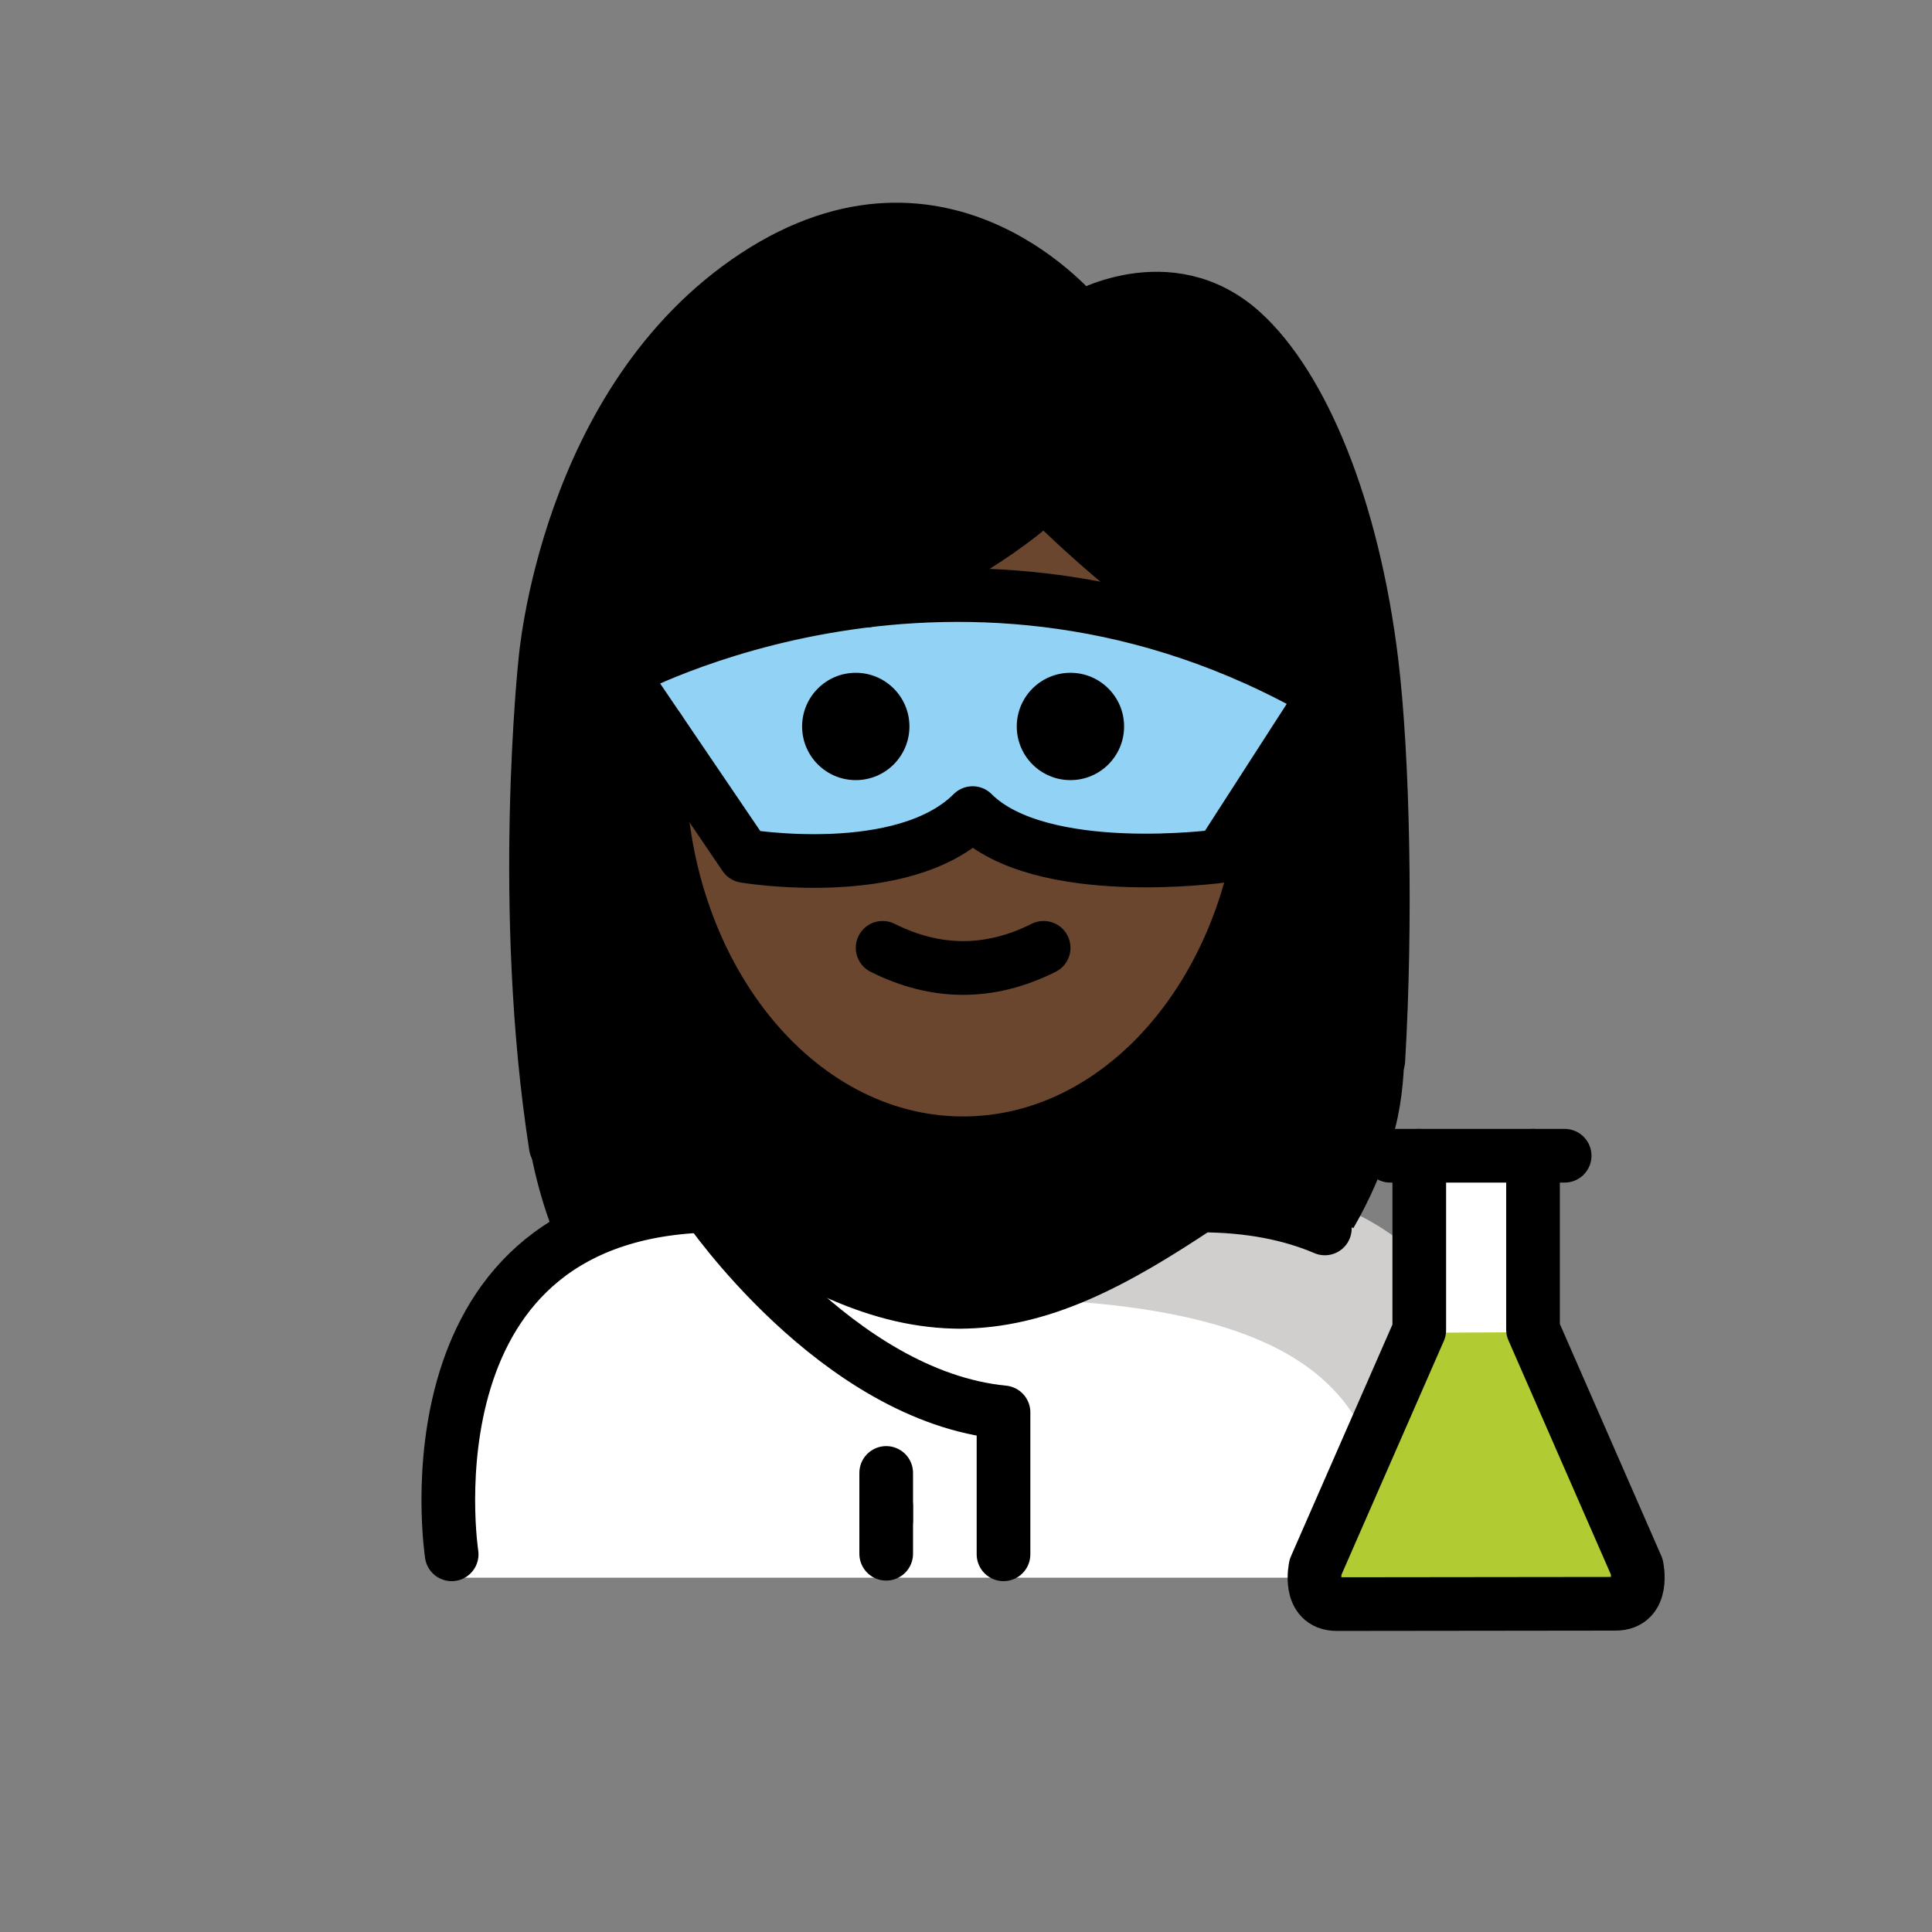 <svg id="emoji" viewBox="0 0 72 72" version="1.1" xmlns="http://www.w3.org/2000/svg">
  <rect x="0" y="0" width="72" height="72" fill="#808080" stroke="none"/>
  <g id="color">
    <path fill="#FFFFFF" d="M16.408,58.796c0,0-2-13.5,10-13.5c3.192,2.128,5.926,3.598,9,3.592h-0.125 c3.074,0.006,5.508-2.164,8.7-4.292c15.57-0,10.7,14.2,10.7,14.2"/>
    <path fill="#D0CFCE" d="M45.293,44.123c-3.17,2.113-3.075,3.7-7.138,4.289c13.062,0.411,13.062,5.411,13.825,9.411 c4.238,0,5.113,0,5.113,0S57.293,44.123,45.293,44.123z"/>
    <path fill="#FFFFFF" d="M58.427,43.168h-1.179v6.478l3.866,8.839c0,0,0.308,1.38-0.793,1.38 c-0.536,0-9.848,0.012-10.385,0.012c-1.101,0-0.793-1.38-0.793-1.38l3.866-8.829v-6.5h-1.085"/>
    <line x1="53.01" x2="57.248" y1="43.168" y2="43.168" fill="none"/>
    <path fill="#B1CC33" d="M57.048,49.647l3.866,8.839c0,0,0.308,1.38-0.793,1.38c-0.536,0-9.848,0.012-10.385,0.012 c-1.101,0-0.793-1.38-0.793-1.38l3.866-8.829"/>
    <path fill="#92D3F5" d="M22.803,25.172c0,0,12.703-7.023,26.25,0.802l-3.883,6.026c0,0-6.71,0.932-9.242-1.6 c-2.591,2.591-8.49,1.6-8.49,1.6L22.803,25.172z"/>
  </g>
  <g id="hair">
    <path fill="#000000" d="M52.152,25.225c-0.751-5.994-2.783-10.651-5.143-12.728c-2.925-2.574-6.459-0.514-6.459-0.514 s-5.34-6.484-12.904-1.662c-7.564,4.821-8.37,14.904-8.37,14.904s-0.726,8.073,0.315,16.517 c0.207,1.679,0.638,3.329,1.322,4.873c1.388-0.812,3.179-1.319,5.496-1.319c3.166,2.111,5.883,3.57,8.925,3.588 c3.049-0.018,5.476-2.172,8.649-4.288c2.743,0,4.841,0.447,6.454,1.173c0.601-1.041,1.092-2.15,1.446-3.323 c0.323-1.067,0.443-2.183,0.455-3.298C52.373,35.903,52.514,28.112,52.152,25.225z M45.169,32 c0,0-6.71,0.932-9.242-1.6c-2.591,2.591-8.49,1.6-8.49,1.6l-4.635-6.828c0,0,12.703-7.023,26.25,0.802 L45.169,32z"/>
  </g>
  <g id="skin">
    <path fill="#6a462f" d="M47.425,25.11l-8.497-6.694c-2.469,1.846-4.904,3.152-7.076,4.081 C36.19,21.957,41.687,22.268,47.425,25.11z"/>
    <path fill="#6a462f" d="M45.169,32c0,0-6.71,0.932-9.242-1.6c-2.591,2.591-8.49,1.6-8.49,1.6l-2.469-3.638 c0.184,7.627,5.175,13.743,11.321,13.743c6.189,0,11.211-6.201,11.328-13.902L45.169,32z"/>
  </g>
  <g id="skin-shadow"/>
  <g id="line">
    <line x1="33.026" x2="33.026" y1="54.892" y2="56.661" fill="none" stroke="#000000" stroke-linecap="round" stroke-linejoin="round" stroke-miterlimit="10" stroke-width="2"/>
    <path d="M41.892,27.073c0,1.105-0.896,2-2,2s-2-0.895-2-2c0-1.103,0.896-2,2-2S41.892,25.969,41.892,27.073"/>
    <path d="M33.892,27.073c0,1.105-0.896,2-2,2s-2-0.895-2-2c0-1.103,0.896-2,2-2S33.892,25.969,33.892,27.073"/>
    <path d="M35.892,37.075c-1.152,0-2.304-0.286-3.447-0.858c-0.494-0.247-0.694-0.848-0.447-1.342 c0.247-0.494,0.846-0.694,1.342-0.447c1.718,0.859,3.388,0.859,5.106,0c0.495-0.247,1.095-0.046,1.342,0.447 c0.247,0.494,0.047,1.095-0.447,1.342C38.195,36.789,37.043,37.075,35.892,37.075z"/>
    <path fill="none" stroke="#000000" stroke-linecap="round" stroke-linejoin="round" stroke-miterlimit="10" stroke-width="2" d="M47.173,29.863c-0.573,7.156-5.405,12.744-11.282,12.744c-6.262,0-11.339-6.346-11.339-14.173v-1.253"/>
    <path fill="none" stroke="#000000" stroke-linecap="round" stroke-linejoin="round" stroke-miterlimit="10" stroke-width="2" d="M16.832,57.925c0,0-2-13,10-13c3.192,2.128,5.926,3.599,9,3.592h-0.125c3.074,0.006,5.808-1.464,9-3.592 c1.877,0,3.412,0.318,4.666,0.855"/>
    <path fill="none" stroke="#000000" stroke-linecap="round" stroke-linejoin="round" stroke-miterlimit="10" stroke-width="2" d="M58.31,43.071h-1.179v6.478l3.866,8.838c0,0,0.308,1.381-0.793,1.381c-0.536,0-9.848,0.012-10.385,0.012 c-1.101,0-0.793-1.38-0.793-1.38l3.866-8.829v-6.5h-1.085"/>
    <line x1="52.893" x2="57.131" y1="43.071" y2="43.071" fill="none" stroke="#000000" stroke-linecap="round" stroke-linejoin="round" stroke-miterlimit="10" stroke-width="2"/>
    <path fill="none" stroke="#000000" stroke-linecap="round" stroke-linejoin="round" stroke-miterlimit="10" stroke-width="2" d="M32.28,22.385c4.281-1.643,6.648-3.969,6.648-3.969s3.832,3.933,7.83,6.085"/>
    <path fill="none" stroke="#000000" stroke-linecap="round" stroke-linejoin="round" stroke-miterlimit="10" stroke-width="2" d="M20.714,42.725c-1.384-8.862-0.396-18.051-0.396-18.051s0.756-9.741,7.84-14.398s12.088,1.606,12.088,1.606 s3.31-1.99,6.05,0.497c2.211,2.007,4.114,6.505,4.818,12.296c0.432,3.561,0.557,9.704,0.251,14.849"/>
    <path fill="none" stroke="#000000" stroke-linecap="round" stroke-linejoin="round" stroke-miterlimit="10" stroke-width="2" d="M26.338,44.925c0,0,4.831,7.101,11.06,7.71v5.29"/>
    <line x1="33.026" x2="33.026" y1="56.134" y2="57.904" fill="none" stroke="#000000" stroke-linecap="round" stroke-linejoin="round" stroke-miterlimit="10" stroke-width="2"/>
    <path fill="none" stroke="#000000" stroke-linecap="round" stroke-linejoin="round" stroke-miterlimit="10" stroke-width="2" d="M23.122,25.073c0,0,12.703-7.023,26.25,0.802l-3.883,6.026c0,0-6.71,0.932-9.242-1.6 c-2.591,2.591-8.49,1.6-8.49,1.6L23.122,25.073z"/>
  </g>
</svg>
